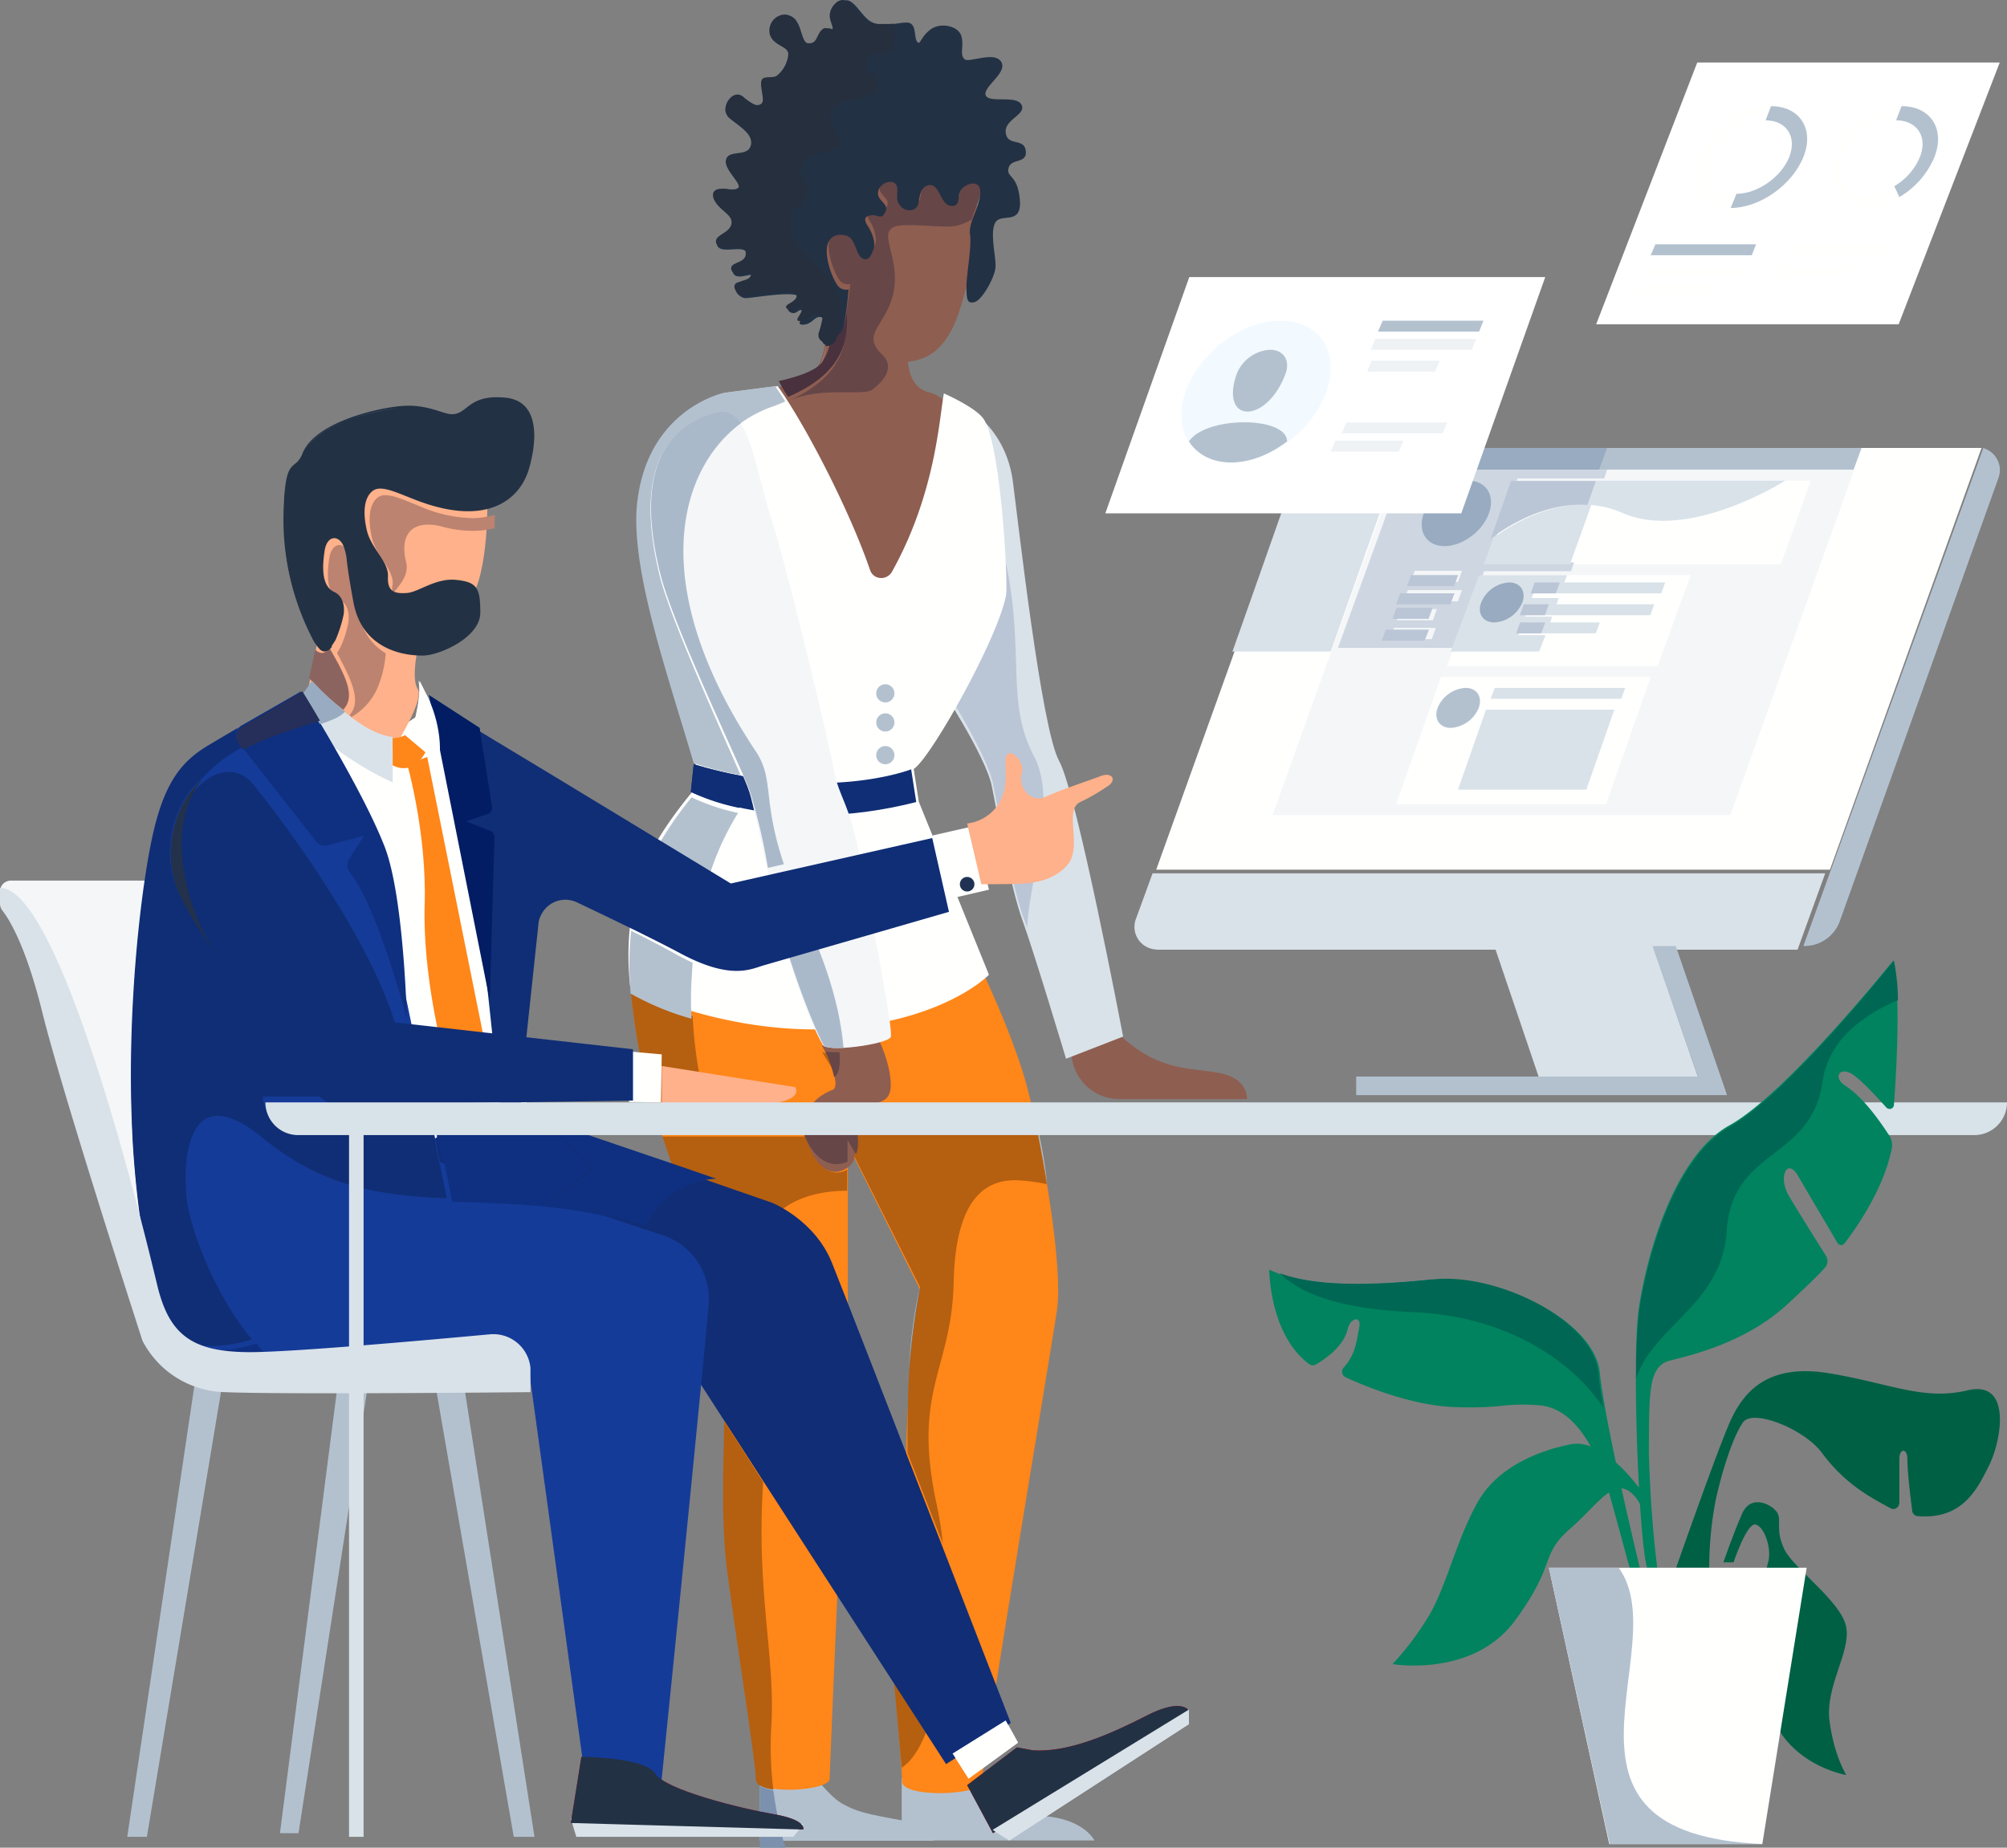 <?xml version="1.0" encoding="UTF-8"?>
<svg xmlns="http://www.w3.org/2000/svg" viewBox="0 0 552 508.2">
  <rect x="0" y="0" width="552" height="508.2" fill="#808080" stroke="none"/>
  <g id="Layer_2" data-name="Layer 2">
    <g id="Layer_1-2" data-name="Layer 1">
      <path d="M35,505.2h5.4L61,381.5l-7.4-1.3L35,505.2m42-1h5.1l18.9-122H92.7L77,504.2m64.3,1H147l-19.2-123-7.8.2,21.3,122.8" fill="#b3c1cf"></path>
      <path d="M265.5,80c-2,7.1-4.7,18.5-15.8,19.5.3,3.2,1.6,7.3,5.5,8.3,6.6,1.7,8.2,8.5,8.2,8.5l-15.5,53.9H228.7s-25.5-61.7-23.6-62c.7-.1,15.4-1.9,19.1-6.4,2.7-3.2,3.1-9.7,3.1-13a39.65,39.65,0,0,1-5.7-8.9L219,65.7l18.8-20.5h27.9L269,53s-1.4,19.7-3.5,27" fill="#8e5e51"></path>
      <path d="M222.4,103h0m.1-.1h0m0-.1h0m.1,0h0m0-.1h0m.1,0h0m.5-.5.4-.4-.4.4m.3-.4h0m.1,0,.1-.1-.1.1m.2-.2h0m0-.1h0m.1-.2h0m.1,0h0" fill="#b3c1cf"></path>
      <path d="M217,110.2c4.8-2.1,10-2.3,14.2-2.3h3.5c2.5,0,4.4-.1,5.3-.8,2.8-2.1,6.3-6,2.7-9.5-6.6-6.2,2.1-8.3,3.3-18.8,1.2-10.3-6.6-16.9,3.6-16.9h.6c4.5.1,7.6.4,10,.4a12,12,0,0,0,7.1-2c.6-2.6,2.4-5.5,2.6-8.6.2-2.1-.8-2.8-1.9-2.8a4.59,4.59,0,0,0-3.1,1.5c-1.2,1.6-.3,4.3-2.2,4.6-.2,0-.3.1-.5.1-1.5,0-2.4-1.4-3-2.6s-1.3-3.1-2.9-3.1a1.27,1.27,0,0,0-.6.1c-2,.5-2.2,2.6-2.6,4.9a2.31,2.31,0,0,1-2.5,1.9,3.49,3.49,0,0,1-2.4-1c-1.4-1.6-1-2.4-1-4.7a1.81,1.81,0,0,0-1.5-2.1h-.4c-1.6,0-3.6,1.4-3.4,3.4s3.1,2.8,2,4.9c-.5,1-.9,1.3-1.3,1.3a1.88,1.88,0,0,1-.8-.2,4.25,4.25,0,0,0-1.1-.2h-.3c-1.9.2-2.5.9-1.2,3s2,4.8,1.6,6.2c-.4,1.2-.9,2.9-2.2,2.9a1.69,1.69,0,0,1-1-.3c-1.9-1.2-1.7-5.7-4.7-6.3a4.87,4.87,0,0,0-1.2-.1c-2.4,0-3.9,1.7-3.8,5,.2,3.8,2.3,8.4,3.4,9.4a3.12,3.12,0,0,0,1.8.7,2.2,2.2,0,0,0,.8-.1s-.6,4.8-1.3,8.8c.6,7.7-1,16.7-15.6,23.3m8.7-9.3h0" fill="#664647"></path>
      <path d="M233.4,79.6a3,3,0,0,1-2.6-.6c-1.1-1-3.2-5.5-3.4-9.4s1.9-5.5,5-4.9,2.8,5.2,4.7,6.3,2.7-1.2,3.2-2.6-.2-4.1-1.6-6.2-.7-2.9,1.2-3a3.18,3.18,0,0,1,1.4.2c.9.2,1.4.5,2.2-1.1,1.1-2.1-1.9-3-2-4.9-.3-3.3,5.3-5,5.3-1.3,0,2.4-.4,3.1,1,4.7s4.4,1.4,4.8-.9.6-4.3,2.6-4.9,2.9,1.7,3.6,3,1.6,2.9,3.5,2.6.9-3,2.2-4.6,5.4-2.9,5.1,1.3-3.3,7.8-2.8,11.2-1.1,11.7-1,14.7.1,4.4,2.2,3.9,5.6-6.8,5.8-9.6-1.6-9.3-.1-12.2,7.4.9,6.8-6.3-3.8-6-3.1-8.8,5.3-1,4.7-4.9c-.5-3.1-4.4-1.4-5.3-4-1.5-4.3,5.5-5.5,4.2-8.4s-9-.4-9.9-2.7,6.3-6.3,4.2-9.3c-1.2-1.7-4-1.2-6.3-.8-1.8.3-3.3.7-3.8.1-1.3-1.3,0-3.5-.8-6.3s-5.8-3.9-8.6-1.7-2.7,4.5-3.6,3.2,0-5.2-2.8-5.2S242,7.9,239,5.6s-5-7.8-8.2-4.5,0,6.2-.8,7.1c-.3.4-.7.1-1.1-.1a1.56,1.56,0,0,0-2.1.2c0,.1-.1.1-.1.2-1.7,1.9-1.2,3.8-3.8,3.7s-2.1-4.6-4.3-7-7,0-6.5,3.9,5.5,3.6,5.3,6.3a8.45,8.45,0,0,1-3,5.7c-1.2,1-3.7,0-4.4,1.3s.9,5.4,0,6.3-1.8,1-5.1-1.6-6.7,3.3-4.4,5.3,7.3,4.8,6.5,8.1-6.2,1.1-6.9,3.8,4.6,6.7,3.5,7.9c-.5.5-1.7.4-2.9.3-1.9-.1-4-.3-4.2,1.6-.3,3.1,5.7,5,5.1,7.9s-5.4,3-4.3,5.6c.6,1.2,2.3,1.1,4.1,1,2-.1,3.9-.3,4.2,1.5.5,3.3-4.9,2.4-4,4.9.5,1.4,2.2,1.1,3.6.8,1.1-.2,2.1-.4,1.9.2-.3,1.5-1.4,1.4-3.8,2.3s0,3.7,1.8,3.7,14.4-2.3,14.6-.2-4.3,2.5-2.6,3.9a1.67,1.67,0,0,0,2.2,0c.6-.4,1.1-.7,1.6-.1,1.2,1.2-2.7,3.8,0,3.7s3.2-2.7,5.1-2,.8,2.1.1,5.2,3.3,3.3,4.8,1.1,2.5-14,2.5-14" fill="#233144"></path>
      <path d="M294,285.5l10.8-6.2s-1.9,2,7.2,8.7,16.9,5.7,24.1,7.3,6.9,7,6.9,7H307.8a13.21,13.21,0,0,1-13-11.3l-.8-5.5" fill="#8e5e51"></path>
      <path d="M293.2,291.2s-8.8-29.3-12-38.1-6.7-28.3-8.4-36.8S258,188,258,188l7-75.7c2.2-.1,11.9,6.7,13.6,20.3,1.4,10.6,7.8,67.9,12.7,76.7s17.6,75.8,17.6,75.8l-15.7,6.1" fill="#d9e2e9"></path>
      <path d="M209,491.3v-4.6l12.5-1.4s6,8.4,10,10.7,6.7,2.9,17.2,4.8,8.1,5.5,8.1,5.5H209v-15" fill="#b3c1cf"></path>
      <path d="M248,493.1v-4l18-.9v3.5s9.8,7,21,7.8,14,6.7,14,6.7H248V493.1" fill="#b3c1cf"></path>
      <path d="M173,264.1l95.3-.9s10.5,21.2,14.4,36.6,9.8,48.5,8,60.6S269.8,486.1,270.1,490s-22,4.6-22,0-2.7-34.5-2.7-34.5,5.5-5.5,4.1-39.5a279.54,279.54,0,0,1,3.9-60.6l-20.2-40.5v57.8s-5,113-5,116.5-20.2,4.6-20.2,0-5.6-39.5-7.9-57.5,0-43.9-.9-59.5-11.8-43.4-18.9-65.6A164.6,164.6,0,0,1,173,264.1Z" fill="#ff8618"></path>
      <path d="M282.5,255.2c.7-14.1,8.5-34.7,1.8-47.4-7.9-15-2.2-28.9-8-54.6a69.46,69.46,0,0,1,.1,10.2c-1.2,6.6-7.4,20-13.5,30.9,3.9,6.5,9.1,16,10.2,21.2,1.7,8.5,5.2,27.8,8.3,36.6.4.9.7,2,1.1,3.1" fill="#bac5d6"></path>
      <path d="M213.9,106.2l-14,1.8s-20.6,4.1-24.1,29.2c-2.5,18,7.8,46.8,15.5,73l-.8,7.5s-9,10.5-12.5,19c-3.8,9.2-6.2,19.8-4.7,34.5,7.1,4.6,34.5,14.5,61.3,11.3S272,268.1,272,268.1l-19.3-47.6-1.4-9c4.6-2.8,23.3-36.1,25.4-47.8.6-3.5-1.4-41.6-6.2-48.5-2.2-3.2-10.9-7-10.9-7-1.3,7.1-2.3,27.6-14.3,49.1a3.39,3.39,0,0,1-4.5,1.3,3.35,3.35,0,0,1-1.5-1.8c-5-14.8-16.9-38.6-25.4-50.6" fill="#fffffe"></path>
      <path d="M226.1,287.6s5.9,11.1,2.8,12.2-10.5,5.7-7,14.7,8.7,9,11.9,6.1,0-11.5,1.8-15,9.4,0,9.4-7.2-5.1-16.1-5.1-16.1l-13.8,5.3" fill="#8e5e51"></path>
      <path d="M190.8,210.2c36,10.8,59.8,1.4,59.8,1.4l1.4,9c-37.7,9.6-62-2.8-62-2.8l.8-7.6" fill="#102e75"></path>
      <path d="M226.2,287.2s-3.7-6.1-8.4-21.1-9.8-42.3-11.7-48.3-20.9-45.5-24.5-60-6.7-38.5,15.3-44.3c9.2-2.4,10.7,15.1,15.1,28.7s15.7,60.6,17.3,69.3,4.1,8,7.5,25.9,8.9,45.8,8.2,47.8-18.3,4.5-18.8,2" fill="#f4f6f8"></path>
      <path d="M208,489.2c0-4.6-5.6-39.5-8-57.4-1.6-11.9-1.1-27.4-.8-41-.3,13.6-.8,29.1.8,41,2.4,17.9,8,52.8,8,57.4M173.1,272.5v-.1c-.1,0-.1.1,0,.1m-.1-.1h0m0-.1v0m8.3-40.6a101.3,101.3,0,0,1,9.1-12.4,91.84,91.84,0,0,0-9.1,12.4" fill="#b3c1cf"></path>
      <path d="M216,508.2a105.55,105.55,0,0,1-3.3-15.8,12.34,12.34,0,0,1-3.7-1.2v17h7" fill="#7b91ad"></path>
      <path d="M212.7,492.2a94.45,94.45,0,0,1-.6-16.8c1.3-19.7-4.2-36.9-2.2-67.8l-10.7-16.7c-.3,13.6-.8,29.2.8,41.1,2.3,17.9,7.9,52.9,7.9,57.5a2.09,2.09,0,0,0,1.1,1.6,9.88,9.88,0,0,0,3.7,1.1m2.5-159.6c4.1-3.2,10.4-5.1,17.8-5.1v-5.8a5.66,5.66,0,0,1-2.8.8c-2.7,0-5.7-2-7.9-7.7a18.66,18.66,0,0,1-.7-2.2H182.2c1,3,2,6,3.1,9.1l11.5,4,15.7,5.5c.9.5,1.8.9,2.7,1.4m-21.1-29a123.08,123.08,0,0,1-3.6-24.1c-8-2.4-14.1-5.1-17-6.9a173.87,173.87,0,0,0,5.8,31.1l14.8-.1" fill="#b55f10"></path>
      <path d="M190.2,280.2a93.69,93.69,0,0,1,0-10.6l.3-4.8c-1.3-.6-2.6-1.3-4-2-3.5-2-8.1-4.4-12.9-6.8a88.48,88.48,0,0,0-.5,8.9v.2c0,2.3.1,4.8.3,7.3v.8l.1.1a74.56,74.56,0,0,0,16.7,6.9m5-39.7a76.13,76.13,0,0,1,7.8-16.9,58.44,58.44,0,0,1-12.8-4.3,109.34,109.34,0,0,0-8.8,12.6l13.8,8.6M250,376.2a216.73,216.73,0,0,1,3-22.5,144.61,144.61,0,0,0-3,22.5m38-50.6a120.14,120.14,0,0,0-2.4-14.4h-.3c1,4.5,1.9,9.5,2.7,14.4" fill="#b3c1cf"></path>
      <path d="M248,486.2c2.8-1.8,5.2-5.6,7-10.6l-9.2-14.1,2.2,24.7m11.3-61.7a100.91,100.91,0,0,0-1.7-10.8c-6.8-31.5,4.2-36.9,4.7-61.1.5-23.8,9.4-28,17-28a49.36,49.36,0,0,1,8.6,1.1c-.8-5-1.7-9.9-2.6-14.5H235.4c.2,2.5.3,5.1-.4,6.9l18.1,36a214.14,214.14,0,0,0-3,22.6c-.5,7.6-.5,15.4-.5,22.9l9.7,24.9" fill="#b55f10"></path>
      <path d="M213.2,107.2a34.82,34.82,0,0,0,8.9-3.1,34.82,34.82,0,0,1-8.9,3.1m8.9-3.1h0m.1,0c.1-.1,0-.1,0,0m.5-.4h0m.5-.3h0m1.6-1.5a15.93,15.93,0,0,0,2.5-7.3,18.65,18.65,0,0,1-2.5,7.3m.3-9.1a1.7,1.7,0,0,1,.1-.7c0,.2-.1.4-.1.7m-5.2-4h0m2.5-.9c.8-.6,1.3-1.2,2.1-1.2-.8,0-1.4.7-2.1,1.2m-2.8-3h0M202.7,78c2.3-.9,3.3-.8,3.7-2.2-.3,1.4-1.4,1.3-3.7,2.2M201,68.3c.5,0,1-.1,1.5-.1-.5,0-1,.1-1.5.1m-5-14.5c.2-1.3,1.3-1.5,2.6-1.5a7.57,7.57,0,0,1,1.5.1c-.5,0-1-.1-1.5-.1-1.3-.1-2.4.2-2.6,1.5m5.6-1.4A1.79,1.79,0,0,0,203,52a2.3,2.3,0,0,1-1.4.4m-2.1-7.8a.75.75,0,0,1,.1-.5c.6-2.4,4.7-1,6.3-2.8-1.6,1.8-5.7.4-6.3,2.8a1.09,1.09,0,0,0-.1.5m.5-12.4c-1.8-1.6.1-5.8,2.7-5.8a2.92,2.92,0,0,1,.9.2,2.92,2.92,0,0,0-.9-.2c-2.6-.1-4.5,4.1-2.7,5.8m8.3-3h0m0,0a1.61,1.61,0,0,0,1.1-.5,3.7,3.7,0,0,1-1.1.5m1.1-.6a2,2,0,0,0,.3-1.1,1.13,1.13,0,0,1-.3,1.1m-4.9-1.5h0m-.1-.1c-.1-.1-.3-.2-.4-.3a1.38,1.38,0,0,0,.4.3m4.9-3.7a1.49,1.49,0,0,1,.2-.9,1,1,0,0,0-.2.9m4.5-2.3a8.45,8.45,0,0,0,3-5.7,8.25,8.25,0,0,1-3,5.7m8.7-8.8c2.3,0,1.9-1.8,3.4-3.6-1.5,1.8-1.2,3.6-3.4,3.6m-11-3.1a4.28,4.28,0,0,1,3.8-4.7h.4a4.27,4.27,0,0,0-4.2,4.4v.3m17.4-.6c.1,0,.2-.1.3-.2-.1.2-.2.2-.3.2m.4-.2c.1-.1.1-.2.1-.4,0,.2-.1.3-.1.4m12.9-1.4a4.87,4.87,0,0,1-1.2-.1,4.87,4.87,0,0,0,1.2.1m2.7-.1c0-.1.1-.1,0,0,.1-.1,0-.1,0,0m.1-.1c.3,0,.7-.1,1-.1-.3,0-.7.1-1,.1m-5.4-.1a6.38,6.38,0,0,1-1.4-.8,3.69,3.69,0,0,0,1.4.8m-1.7-1C235.7,3.7,234.1.3,232,.3a3,3,0,0,0-2,1,4.82,4.82,0,0,0-1.5,3.2A4.41,4.41,0,0,1,230,1.3a2.61,2.61,0,0,1,2-1c2.1,0,3.7,3.4,5.9,5.3" fill="#b3c1cf"></path>
      <path d="M217,111.3h0" fill="#664647"></path>
      <path d="M214,106.2c4.6-1,9.9-2.6,12-5l-.1.1-.1.1-.1.1-.1.1-.1.1c-.1.1-.3.2-.4.4H225a36,36,0,0,1-11,4.1" fill="#7b91ad"></path>
      <path d="M216.8,109.2l.1-.1c14.9-6.5,16.4-15.1,16-22.9-.5,2.3-1,4.4-1.6,5.2a3.5,3.5,0,0,1-2.8,1.4,13.94,13.94,0,0,1-2.6,7.1c-2,2.3-7.2,3.9-11.7,4.9a39.07,39.07,0,0,0,2.6,4.4" fill="#49313e"></path>
      <path d="M227.1,95.2a3.28,3.28,0,0,0,2.7-1.5,20.22,20.22,0,0,0,1.6-5.3c-.1-1.6-.3-3.2-.4-4.7-1-9.8-13.6-14.2-13.7-21.4s2.7-3,4.4-8.5-2.4-3.8-1.2-8.1,5.9-2.7,9.7-5.2-2.9-4.8-1.7-9.6,13.4-2.5,12.8-7.7-3.3-1.4-3.1-5.5,3.7-2.5,6.7-3.3c1.3-.4,1.3-4,.9-7.9l-1,.1h-2.9a4.87,4.87,0,0,1-1.2-.1c-.5-.1-1-.2-1.4-.3a6.38,6.38,0,0,1-1.4-.8h-.1l-.1-.1h-.1c-2.2-1.9-3.8-5.3-5.9-5.3a3,3,0,0,0-2,1,4.82,4.82,0,0,0-1.5,3.2c0,1.5.8,2.8.8,3.5a.6.6,0,0,1-.1.4c-.1.1-.2.2-.3.2a4.88,4.88,0,0,1-.7-.3c-.2-.2-.5-.2-.8-.3a1.38,1.38,0,0,0-1.1.6h-.1c-1.5,1.8-1.2,3.6-3.4,3.6h-.2c-2.6-.1-2.1-4.6-4.3-7a3.1,3.1,0,0,0-2.2-.9,4.4,4.4,0,0,0-4.2,4.4v.4c.5,3.9,5.2,3.6,5.2,6.1V15a8.45,8.45,0,0,1-3,5.7c-1.1,1-3.7,0-4.3,1.3a3,3,0,0,0-.2,1c0,1.2.5,3.1.5,4.3a2,2,0,0,1-.3,1.1,1.61,1.61,0,0,1-1.1.5h-.1c-.7,0-1.6-.5-3.1-1.6-.1,0-.1-.1-.2-.1l-.1-.1-.1-.1a1105738137583.5,1105738137583.5,0,0,1-.2-.2c0-.1-.1,0-.1-.1s-.3-.2-.4-.3-.2-.1-.3-.2a2.92,2.92,0,0,0-.9-.2c-2.6,0-4.5,4.2-2.7,5.9,2.1,1.8,6.4,4.4,6.4,7.3a2.2,2.2,0,0,1-.1.8,3.13,3.13,0,0,1-.5,1c-1.6,1.8-5.7.4-6.3,2.9a4.33,4.33,0,0,1-.1.5c0,2.4,3.6,5.5,3.6,6.9a.52.52,0,0,1-.2.4,2.3,2.3,0,0,1-1.4.4,7.08,7.08,0,0,1-1.4-.1,7.57,7.57,0,0,0-1.5-.1c-1.3,0-2.4.3-2.6,1.5v.3c0,2.9,5.1,4.7,5.1,7.4v.4c-.5,2.6-4.3,3-4.3,4.9a1.45,1.45,0,0,0,.2.7c.4.8,1.3,1,2.4,1a9.15,9.15,0,0,0,1.6-.1h.1c.5,0,1-.1,1.4-.1,1.3,0,2.3.3,2.5,1.4v.5c0,2.6-4,2.2-4,4a.75.75,0,0,0,.1.5,1.75,1.75,0,0,0,1.8,1.1,9.85,9.85,0,0,0,1.7-.2,6.75,6.75,0,0,1,1.4-.2c.3,0,.5.1.5.4v.1c-.4,1.4-1.4,1.3-3.7,2.2h-.1c-2,.9.1,3.5,1.7,3.6h.6c3.5-.5,7.1-.9,10.7-1.1,1.8,0,3.2.2,3.3.9v.2c0,1.7-2.9,2.2-2.9,3.1a.68.68,0,0,0,.4.6,1.78,1.78,0,0,0,1,.4,1.61,1.61,0,0,0,1.1-.5,3.13,3.13,0,0,1,1-.5h.1a.85.85,0,0,1,.5.3c1,1.2-2.4,3.6-.3,3.6h.2a4.31,4.31,0,0,0,2.2-.9c.8-.6,1.3-1.2,2.1-1.2a1.27,1.27,0,0,1,.6.1,1.38,1.38,0,0,1,1.1,1.3,27.92,27.92,0,0,1-1,3.9,1.7,1.7,0,0,0-.1.7,1.86,1.86,0,0,0,1.7,1.9h.3v1.1" fill="#252f3e"></path>
      <path d="M203.7,213.2c-5.5-12.7-19.3-42.8-22.3-55-3.5-14.5-6.6-38.6,15.3-44.4a8.75,8.75,0,0,1,1.6-.2c2.1,0,3.7,1.2,5,3.1a34.37,34.37,0,0,1,8.4-4.6,42.8,42.8,0,0,0,4.3-1.7c-1-1.5-1.9-2.9-2.8-4.2L199.3,108s-20.5,4.1-23.9,29.1a39,39,0,0,0-.4,5.9c0,18,8.9,43.5,15.8,66.9a93.8,93.8,0,0,0,12.9,3.3" fill="#b3c1cf"></path>
      <path d="M230.1,320.2a7.75,7.75,0,0,0,3-.7v-6l2.3,4c.8-1.6.6-4,.4-6.2H221a11.76,11.76,0,0,0,.7,2c2.4,5.1,5.6,6.9,8.4,6.9" fill="#664647"></path>
      <path d="M203.3,222.2a24.16,24.16,0,0,1,2.7-3.6c-.3-1-1.1-2.8-2.1-5.2a119.08,119.08,0,0,1-13.1-3.2l-.8,7.6a57.67,57.67,0,0,0,13.3,4.4" fill="#102e75"></path>
      <path d="M230,296.2a25.32,25.32,0,0,0-2.9-6.5,2.22,2.22,0,0,1-1.1-.5c3.9,6.2,4,7,4,7" fill="#b55f10"></path>
      <path d="M229.4,296.2c.1,0,2-.7,1.5-6.6v-.2h-1.3a21.12,21.12,0,0,1-2.6-.2,30.53,30.53,0,0,1,2.4,7" fill="#664647"></path>
      <path d="M230.6,288.2H232c-.5-5.4-1.8-14.9-7.6-29-2.9.8-5.6,1.6-7.9,2.2,3.4,11,7.6,21.5,9.9,25.8.1.1.1.2.2.3a2.22,2.22,0,0,0,1.1.5,9.25,9.25,0,0,0,2.9.2m-19.4-49.5,4.4-1c-6-17.9-2.6-23.3-7.7-31-30.1-45.2-21.6-77.4-4.1-90.3-1.4-1.9-3-3.1-5.1-3.1a9.85,9.85,0,0,0-1.7.2c-22.1,5.8-19,29.9-15.4,44.3,3,12.2,17,42.2,22.6,54.9,1,2.4,1.8,4.2,2.1,5.1a163.38,163.38,0,0,1,4.9,20.9" fill="#aab9ca"></path>
      <path d="M243.5,193.2a2.5,2.5,0,1,0-2.5-2.5,2.48,2.48,0,0,0,2.5,2.5m0,8a2.5,2.5,0,1,0-2.5-2.5,2.48,2.48,0,0,0,2.5,2.5m0,9a2.5,2.5,0,1,0-2.5-2.5,2.48,2.48,0,0,0,2.5,2.5" fill="#b3c1cf"></path>
      <path d="M3,242.2a3,3,0,0,0-3,3,3.1,3.1,0,0,0,.9,2.2c5.4,5,12.9,13.3,16.5,22.6,6,15.5,29.3,95.2,29.3,95.2l3.3-123H3" fill="#f4f6f8"></path>
      <path d="M81.6,194.2l29.7,5.1,3.3-2.2,11.1,12.3L146,308.8l-40.6,14.4L74,198.8l7.6-4.6" fill="#fffffe"></path>
      <path d="M266,491l13.7-10.4,4.3.8c10.1.7,21.9-4.7,31.5-9.6s11.5-1.3,11.5-1.3l-53.9,33.7L266,491" fill="#ec0020"></path>
      <path d="M277.6,506.2l49.4-32v-4l-54,33.1,4.6,2.9m2.4-26.9-3.4-6.1L262,482.3l4.4,6.9,13.6-9.9" fill="#d9e2e9"></path>
      <path d="M159.9,483.2s17.6.1,20.3,4.6,23.5,9.6,32.7,11.2,8,4.2,8,4.2L157,501.4l2.9-18.2" fill="#ec0020"></path>
      <path d="M256,229.9l11.9-2.7,4.1,17.5-15.1,3.5-.9-18.3" fill="#fffffe"></path>
      <path d="M158.5,505.2h59.7l2.8-3.5-64-1.5,1.5,5" fill="#d9e2e9"></path>
      <path d="M266,226.5l3.9,16.7s7.4,0,9.9-.1,9.3-.2,13.6-5c4.6-5-1-15.3,3.7-17.5a53,53,0,0,0,7.3-4.2c2.9-1.6,1.7-4.3-1.8-2.9-2.2.9-10.3,3.5-14.9,5.6s-7.7-3.1-6.7-6.2c1.1-3.4-3.3-7.4-4.2-5-.9,2.2,1.2,8.3-2.4,13.6a12,12,0,0,1-8.4,5" fill="#feb18a"></path>
      <path d="M118,191.2l16.7,84,1.3-44.9a1.83,1.83,0,0,0-1.2-1.8l-6.6-2.6,5.9-2a1.79,1.79,0,0,0,1.2-2.1l-3.4-21.6-13.9-9" fill="#21406d"></path>
      <path d="M86.2,187.2l-5.2,8c10.4,12.9,27,20,27,20V202.7c-10.1-1.1-21.8-15.5-21.8-15.5" fill="#d9e2e9"></path>
      <path d="M87,231.5a3,3,0,0,0,3.1,1l10-2.6L96,236.3a3.16,3.16,0,0,0,.2,3.6c7.6,9.5,15.7,40.3,15.7,40.3s-.8-33.6-6.1-47.3c-6.2-16-23-42.7-23-42.7l-16.4,9.4a3.16,3.16,0,0,0-1.1,4.2c.1.1.1.2.2.3L87,231.5" fill="#21406d"></path>
      <path d="M112,210.2l9.7,79,12.3-4.6-16.6-76.4-5.4,2" fill="#233144"></path>
      <path d="M182,293.2v10.7s18.8.9,29.1-.2,7.6-4.7,7.6-4.7L182,293.2" fill="#feb18a"></path>
      <path d="M108,203.4v7c6,3.1,9-3.6,9-3.6l-5.2-4.3a3.24,3.24,0,0,0-3.8.9" fill="#233144"></path>
      <path d="M115.1,187.2c1.1,5.9-2.1,14.9-2.1,14.9l7.8,7.1c1.2-8.9-3.2-17.4-3.2-17.4l-2.5-4.6" fill="#fffffe"></path>
      <path d="M268,243.2a2,2,0,1,0-2,2,2,2,0,0,0,2-2" fill="#203253"></path>
      <path d="M81.6,194.2l29.7,5.1,3.3-2.2,11.1,12.3L146,308.8l-40.6,14.4L74,198.8l7.6-4.6" fill="#fffffe"></path>
      <path d="M132.8,303.2,115,316.7l67.5,48.2,77.7,120.3L278,473.9s-44.4-114.7-49.2-126.6-16.5-16.5-16.5-16.5Z" fill="#102d76"></path>
      <path d="M134,135.7s.8,22.1-5,29.6c-2.3,3-6.9,3.4-11.5,2.8-2.2,7.3-4.8,18-2.6,21.4s-8.7,19.7-8.7,19.7L84,193.4l4.6-23.5L85,147.1l14.8-2.3-2.7-14.6,36.9,5.5" fill="#feb18a"></path>
      <path d="M256.4,230.5l4.6,20.3s-47.4,13.7-50.9,14.7-9,4.2-23-3.3c-7.3-3.9-18.9-9.5-28.4-14a7.41,7.41,0,0,0-9.9,3.5,6.11,6.11,0,0,0-.7,2.4l-5.2,48.7s15.8,15.7,20.7,19.6c0,0-8.7,8.1-12.8,8.8S138,308.6,138,308.6l-8.2-76.3-4.8-9.7,3.7-23.4,23.7,14.3L201,243l55.4-12.5" fill="#102e75"></path>
      <path d="M96.7,197.2a17.27,17.27,0,0,0,7.7-9.5,30.84,30.84,0,0,0,1.7-8c-3.5-2.1-6.6-5.8-7.7-12-2.4-13.8-1.4-11.2-2.4-15-.5-1.9-1.6-2.8-2.7-2.8s-2.3,1.1-2.7,3.4c-.7,4.5-.9,9.9,2.6,11.5s2.6,6.4,2.6,6.4a27.76,27.76,0,0,1-2.2,6.9l-.9,1.5c4.2,7.8,6.7,13.3,3.5,17a1,1,0,0,0,.5.6m11.4-34c2.2-2.7,4.4-5.2,3.6-8.6-1.4-5.5,0-10.3,6-10.3a14,14,0,0,1,4.1.6,32.24,32.24,0,0,0,8.1,1.1,25.39,25.39,0,0,0,6.1-.7c.1-1.4.1-2.6.1-3.7a21.46,21.46,0,0,1-6.1.9,37.31,37.31,0,0,1-14.4-3.2c-4.2-1.7-7.3-3.1-9.6-3.1a3.41,3.41,0,0,0-2.2.7c-2.2,1.8-2.7,5.8-1.5,11s6,8.6,5.7,12.9a3.94,3.94,0,0,0,.1,2.4" fill="#bc8370"></path>
      <path d="M94.5,169.1s.9-4.7-2.6-6.3-3.3-6.9-2.6-11.4,4.3-4.3,5.4-.6,0,1.2,2.5,14.8,14.8,14.8,19.3,14.7,15.6-5,15.6-11.8-.9-8.4-6.6-9-10.4,3.4-13.6,3.6-5.4-.2-5.2-4.5-4.6-7.6-5.8-12.7-.7-9,1.5-10.8,6,.1,11.9,2.4c19.9,7.7,28.8-.3,31.2-8.6s2.7-18.5-6.3-19.5c-5.7-.6-8.3.8-10.2,2.2s-3.2,2.9-6.2,2.1c-2.4-.6-6.6-2.6-12.7-2-7.6.7-23.8,4.9-26.9,13-2.1,5.4-4.8,0-5.2,16.1a68.65,68.65,0,0,0,7.8,34.1c3.4,6.5,5,3.5,6.5,1.1a36.78,36.78,0,0,0,2.2-6.9M266,491l13.7-10.4,4.3.8c10.1.7,21.9-4.7,31.5-9.6s11.5-1.3,11.5-1.3l-53.9,33.7L266,491" fill="#233144"></path>
      <path d="M277.6,506.2l49.4-32v-4l-54,33.1,4.6,2.9" fill="#d9e2e9"></path>
      <path d="M280,479.3l-3.4-6.1L262,482.3l4.4,6.9,13.6-9.9" fill="#fffffe"></path>
      <path d="M194.9,359a18.55,18.55,0,0,0-12.7-19.3l-68.5-22.5L47,366.5l14.9,11.1,83.5-1.4,15.7,114h20.8S191.4,397.2,194.9,359Z" fill="#153b99"></path>
      <path d="M74.2,195.2l27.3,33,3.9,16,18.7,90.2s-29,21.4-42.4,28.6-29.4,11-35.2,1.2-8.9-32.9-9.9-50c-1.9-34.4,2.2-70.1,5.8-85.2s8.9-20.1,15.6-24.1c7.8-4.7,16.2-9.7,16.2-9.7Z" fill="#153b99"></path>
      <path d="M159.9,483.2s17.6.1,20.3,4.6,23.5,9.6,32.7,11.2,8,4.2,8,4.2L157,501.4l2.9-18.2" fill="#233144"></path>
      <path d="M118,191.2l16.7,84,1.3-44.9a1.83,1.83,0,0,0-1.2-1.8l-6.6-2.6,5.9-2a1.79,1.79,0,0,0,1.2-2.1l-3.4-21.6-13.9-9" fill="#021d63"></path>
      <path d="M86.2,187.2l-5.2,8c10.4,12.9,27,20,27,20V202.7c-10.1-1.1-21.8-15.5-21.8-15.5" fill="#d9e2e9"></path>
      <path d="M87,231.5a3,3,0,0,0,3.1,1l10-2.6L96,236.3a3.16,3.16,0,0,0,.2,3.6c7.6,9.5,15.7,40.3,15.7,40.3s-.8-33.6-6.1-47.3c-6.2-16-23-42.7-23-42.7l-16.4,9.4a3.16,3.16,0,0,0-1.1,4.2c.1.1.1.2.2.3L87,231.5" fill="#0f3080"></path>
      <path d="M182,290l-9-.8v13.9l8.8.1L182,290" fill="#fffffe"></path>
      <path d="M112,210.2l5.5-2L133,285.1l-11.2,4.1s-5.6-20.9-5-40.5-4.8-38.5-4.8-38.5" fill="#ff8618"></path>
      <path d="M108.6,281.2c-8.1-25.9-33.1-58.3-38.9-65.4C59.4,203.3,40.1,226.7,49.6,247c5.6,12,27.1,39.2,34,49.4s10.9,7.5,10.9,7.5l79.6-1.2V288.6l-65.5-7.4" fill="#102e75"></path>
      <path d="M108,203v7.5c6,3,9-3.6,9-3.6l-5.6-4.7a6.81,6.81,0,0,1-3.4.8" fill="#ff8618"></path>
      <path d="M115.4,187.2c.4,5.8-2.4,14.8-2.4,14.8l7.8,7.2c1.2-9.1-3.2-17.6-3.2-17.6l-2.2-4.4" fill="#fffffe"></path>
      <path d="M62,378.2l-10.6-8.1L62,378.2m-12.4-9.5-2.6-2,2.6,2m-2.6-2,.6-.5-.6.5m138-46.5-6-2,6,2" fill="#b3c1cf"></path>
      <path d="M196,324.2l-12-4,12,4" fill="#8b1034"></path>
      <path d="M120.1,312l-.1-.8h1l-.9.8" fill="#b3c1cf"></path>
      <path d="M177.7,337.2a22.36,22.36,0,0,1,19.3-13l-11.6-4-6.8-2.3-19.4-6.6h-6.3c4.1,3.9,8.4,8,10.6,9.7,0,0-6.7,6.2-11.1,8.2l25.3,8m-30-9.6c-2.9-3.7-6.4-11.6-8.3-16.3H121.3l-1.2.9,1.5,7,26.1,8.4" fill="#0f3080"></path>
      <path d="M151.9,329.2c4.4-2,11.1-8.2,11.1-8.2-2.1-1.7-6.4-5.8-10.6-9.8H139c2,4.8,5.4,12.8,8.3,16.5l4.6,1.5" fill="#0f3080"></path>
      <path d="M83,190.2l2.6-4.1,1.4-7.9-1.4,7.9L83,190.2" fill="#b3c1cf"></path>
      <path d="M94.4,195.2c3.5-3.7.7-9.2-3.8-17a2.63,2.63,0,0,1-2.1,1.4,3.1,3.1,0,0,1-1.8-.9L85,186.6v-.1a64.24,64.24,0,0,0,9.4,8.7" fill="#8c645f"></path>
      <path d="M83,125.2c3.1-8.1,19.3-12.3,27-13-7.7.6-23.9,5-27,13" fill="#b3c1cf"></path>
      <path d="M89.4,179.2a2.71,2.71,0,0,0,1.9-1.4c-1.2-2.3-2.6-4.7-4-7.3-6.1-11.6-3.3-29.7,1.8-39.3,7-13.2,27.1-3.1,29.9-17.8a34.92,34.92,0,0,0-7.8-1.1h-1.3c-7.6.7-23.7,4.9-26.7,13-2,5.4-4.8,0-5.1,16.1v1.7c0,1.2,0,2.3.1,3.4a69.37,69.37,0,0,0,7.6,28.9,12.09,12.09,0,0,0,2,3,2.08,2.08,0,0,0,1.6.8" fill="#233144"></path>
      <path d="M61.9,377.2l16.1-.3a47.75,47.75,0,0,1-7.5-7.4,36.06,36.06,0,0,1-10.8,1.9,16,16,0,0,1-8.3-2l10.5,7.8M49.6,368a11.6,11.6,0,0,1-2-2.4l-.6.5,2.6,1.9M178,337.7l-25.2-8.3-4.6-1.5-26.1-8.6,2.3,11.2c16,.7,33.3.5,53.6,7.2" fill="#0f3080"></path>
      <path d="M58.6,370.2a38.69,38.69,0,0,0,10.7-1.8C58.6,355.6,52,337,51.3,329.2c-.8-8.4,0-22.3,8.6-22.3,3.1,0,7.1,1.8,12.4,6.1,16.9,13.9,32.9,15.8,50.6,16.6l-3.8-18.2-.2-.9H81.3a9.07,9.07,0,0,1-9-8.9H88.7l-.1-.1a14.15,14.15,0,0,1-4.4-4.7,14.31,14.31,0,0,0-1.1-1.5c-.1-.2-.3-.4-.4-.6-1.7-2.4-4.4-6.2-7.5-10.4C70.5,278,65,270.4,60.1,263.4a8.65,8.65,0,0,1-.7-1C55,256,51.2,250.1,49.3,246c-5.8-12.5-.8-26.1,6.3-31.9l.2-.2a38.79,38.79,0,0,1,10.9-8.4L65.5,204a3,3,0,0,1,.1-3.9c-2.4,1.4-5.1,3-7.8,4.6-6.8,4-12.1,9-15.6,24.1-2.9,12.5-6.2,38.9-6.2,67.1,0,6,.2,12.1.5,18.1,1,16.9,3.9,39.7,9.7,49.7l.1.2v.1l.2.3a11.6,11.6,0,0,0,2,2.4l.3.2c.3.3.7.5,1,.8l.5.4a15.12,15.12,0,0,0,8.3,2.1" fill="#102e75"></path>
      <path d="M88,199.2c3-1,5.3-1.9,6.5-3.1.2-.1.3-.3.4-.4a73.27,73.27,0,0,1-9.1-8.5v.1l-2.9,4.1c.1,0,2.2,3.1,5.1,7.8" fill="#98abc0"></path>
      <path d="M66.9,206.2c7.4-4,15.5-6,21.1-8-2.8-4.8-4.8-8-4.8-8L66.5,200a4.35,4.35,0,0,0-.7.6,3.16,3.16,0,0,0-.1,4l1.2,1.6" fill="#252f59"></path>
      <path d="M89,302.2l-.1-.1c0,.1,0,.1.1.1m-4.5-4.7c-.4-.5-.9-1.3-1.5-2.2a2.09,2.09,0,0,1,.4.6c.4.6.7,1.1,1.1,1.6m-9.1-12.7c-4.8-6.7-10.6-14.6-15.1-21,4.9,7.1,10.5,14.6,15.1,21m-15.8-22c-8.2-12.2-14.9-35.4-3.8-48.6-7.1,5.8-12.1,19.5-6.3,32.1,1.9,4.1,5.7,10.1,10.1,16.5" fill="#23314b"></path>
      <path d="M146,382.9s-67.6.7-84.2,0a26.18,26.18,0,0,1-22.6-14.1s-21.9-67.5-27.6-90.5C7.1,260.1,2.5,252.8.7,250.5a3.14,3.14,0,0,1-.7-2.1v-4.2c17,0,40.1,96.2,43.3,109.5,3.3,13.5,9.6,18.2,25.5,18.2,11.6,0,47.4-3.2,65.9-4.9a10.25,10.25,0,0,1,11.2,9.3v6.6" fill="#d9e2e9"></path>
      <path d="M73,303.2a9,9,0,0,0,9,9H543a9,9,0,0,0,9-9H73" fill="#d8e2e9"></path>
      <path d="M96,505.2h4v-194H96Z" fill="#d9e2e9"></path>
      <path d="M503.3,239.2l41.7-116H368.8a13.07,13.07,0,0,0-12.2,8.5L318,239.2H503.3" fill="#fffffe"></path>
      <path d="M494.4,261.2l7.6-21H317l-4.6,12.6a6.2,6.2,0,0,0,3.8,8,7.8,7.8,0,0,0,2.2.4h176" fill="#d9e2e9"></path>
      <path d="M496.3,260.2a10.35,10.35,0,0,0,9.7-6.8l43.7-122.1a6.26,6.26,0,0,0-3.1-7.6l-1.1-.5L496,260.2h.3" fill="#b3c1cf"></path>
      <path d="M411,260.2l12.2,36H467l-12.4-36H411" fill="#d9e2e9"></path>
      <path d="M373,296.1v5.1H475l-14.1-41h-6.4L467,296.1H373M509.8,129.2H384l2.2-6H512l-2.2,6" fill="#b3c1cf"></path>
      <path d="M475.9,224.2H350l34.1-95H510l-34.1,95" fill="#f4f6f8"></path>
      <path d="M441.7,221.2H384l12.3-35H454l-12.3,35m14.2-38H398l9.1-25H465l-9.1,25m33.9-28H408l8.2-23H498l-8.2,23" fill="#fffffe"></path>
      <path d="M410,148.2l5.7-16H491s-26.5,16.9-44.7,8.9-36.3,7.1-36.3,7.1" fill="#d9e2e9"></path>
      <path d="M409.4,141.2c1.8-5-.8-9-5.7-9s-10.4,4-12.2,9,.8,9,5.7,9,10.5-4,12.2-9m9.3,24.5c1.1-3-.5-5.5-3.6-5.5a8.84,8.84,0,0,0-7.7,5.5c-1.1,3,.5,5.5,3.6,5.5a8.84,8.84,0,0,0,7.7-5.5m-12,29c1.1-3-.5-5.5-3.6-5.5a8.84,8.84,0,0,0-7.7,5.5c-1.1,3,.5,5.5,3.6,5.5a8.84,8.84,0,0,0,7.7-5.5" fill="#b3c1cf"></path>
      <path d="M456.9,163.2H421l1.1-3H458l-1.1,3m-57-2H387l1.1-3H401l-1.1,3m-1,5H384l1.1-3H400l-1.1,3m-6,4H383l1.1-3H394l-1.1,3m-1.1,6H380l1.2-3H393l-1.2,3m54.1,16H410l1.1-3H447l-1.1,3m-9.6,25H401l7.7-22H444l-7.7,22m17.6-48H418l1.1-3H455l-1.1,3m-15,5H417l1.1-3H440l-1.1,3m-99.8,5H339l14.6-40.9-14.5,40.9m17.7-49.4a12.75,12.75,0,0,1,11.2-6.6h-.1a12.59,12.59,0,0,0-11.1,6.6" fill="#d9e2e9"></path>
      <path d="M366,179.2l17.6-49.7,2.2-6.3h-18a12.87,12.87,0,0,0-11.2,6.6c-.3.6-.6,1.3-.9,1.9l-2.3,6.6L339,179.2h27" fill="#d9e2e9"></path>
      <path d="M439.8,129.2H384l2.2-6H442l-2.2,6" fill="#98abc0"></path>
      <path d="M400.4,178.2H368l17.8-49H442l-.8,2.4H417.4L409,154.7h23.9l-.8,2.4H408.2l-7.8,21.1m-17-5.5-1.1,3.1h11.5l1.1-3.1H383.4m1.9-5.2-1.1,3.1h9.9l1.1-3.1h-9.9m1.9-5.2-1.1,3.1H401l1.1-3.1H387.2m1.9-5.3-1.1,3.1h13l1.1-3.1h-13m15.7-25.4c5,0,7.6,4,5.8,8.9s-7.3,8.9-12.2,8.9-7.6-4-5.8-8.9,7.2-8.9,12.2-8.9" fill="#cdd6e1"></path>
      <path d="M423.3,179.2H399l7.8-21H431l-1.2,3.2h-7.4l-1.1,3.1h7.4l-.7,2h-7.4l-1.1,3.1h7.4l-.7,2h-7.4l-1.1,3.1h7.4l-1.8,4.5M414,161.4c3,0,4.6,2.4,3.5,5.3a8.67,8.67,0,0,1-7.4,5.3c-3,0-4.6-2.4-3.5-5.3a8.55,8.55,0,0,1,7.4-5.3m17.8-6.2,5.9-16.4c-.6,0-1.3-.1-1.9-.1-13.8,0-25.2,9.4-25.2,9.4l5.8-15.9-8.3,23h23.7" fill="#d9e2e9"></path>
      <path d="M410,148.2s11.2-9.4,24.8-9.4a10.87,10.87,0,0,1,1.8.1l2.3-6.6H415.6L410,148.2" fill="#bac5d6"></path>
      <path d="M397.3,150.2c4.9,0,10.4-4,12.2-9s-.8-9-5.7-9-10.4,4-12.2,9,.8,9,5.7,9m13.7,21a8.84,8.84,0,0,0,7.7-5.5c1.1-3-.5-5.5-3.6-5.5a8.84,8.84,0,0,0-7.7,5.5c-1.2,3,.5,5.5,3.6,5.5" fill="#98abc0"></path>
      <path d="M427.9,163.2H421l1.1-3H429l-1.1,3m-28-2H387l1.1-3H401l-1.1,3m-1,5H384l1.1-3H400l-1.1,3m-6,4H383l1.1-3H394l-1.1,3m-1.1,6H380l1.2-3H393l-1.2,3m33.1-7H418l1.1-3H426l-1.1,3m-1,5H417l1.1-3H425l-1.1,3" fill="#bac5d6"></path>
      <path d="M522.2,89.2H439l27.8-72H550l-27.8,72" fill="#fff"></path>
      <path d="M492,42.7c-2.3,6.3-9.1,11.4-15.2,11.4S467.7,49,470,42.7s9.1-11.4,15.2-11.4S494.3,36.4,492,42.7ZM476,56.2c7.2,0,15.3-6.1,18.1-13.5s-.9-13.5-8.1-13.5-15.3,6.1-18.1,13.5S468.8,56.2,476,56.2Z" fill="#fffffe"></path>
      <path d="M475.9,58.2a18.58,18.58,0,0,0,9.7-3.1c7.8-4.9,12.2-13.8,9.7-19.9l-3.9,2.4c1.8,4.5-1.4,10.9-7,14.5s-11.7,2.8-13.5-1.7L467,52.8c1.4,3.6,4.8,5.4,8.9,5.4" fill="#fffffe"></path>
      <path d="M476,57.2c8,0,16.9-6.3,20-14s-1-14-8.9-14l-1.5,3.9c5.8,0,8.7,4.6,6.5,10.1s-8.7,10.1-14.5,10.1L476,57.2" fill="#b3c1cf"></path>
      <path d="M529,42.7c-2.3,6.3-9.1,11.4-15.2,11.4S504.7,49,507,42.7s9.1-11.4,15.2-11.4S531.3,36.4,529,42.7ZM513,56.2c7.2,0,15.3-6.1,18.1-13.5s-.9-13.5-8.1-13.5-15.3,6.1-18.1,13.5S505.8,56.2,513,56.2Z" fill="#fffffe"></path>
      <path d="M513,57.2c8,0,16.9-6.3,20-14s-1-14-8.9-14l-1.5,3.9c5.8,0,8.7,4.6,6.5,10.1s-8.7,10.1-14.5,10.1L513,57.2" fill="#fffffe"></path>
      <path d="M522.4,54.2A23.17,23.17,0,0,0,532,43.3c3.1-7.8-1-14.1-9-14.1l-1.5,3.9c5.8,0,8.8,4.6,6.5,10.2a16.81,16.81,0,0,1-7,7.9l1.4,3m-40.6,16H454l1.3-3H483l-1.2,3" fill="#b3c1cf"></path>
      <path d="M480.8,76.2H453l1.3-3H482l-1.2,3m-11.1,5H451l1.3-3H471l-1.3,3m50.1-11H492l1.3-3H521l-1.2,3m-12.1,6H490l1.3-3H509l-1.3,3" fill="#fffffe"></path>
      <path d="M304,141.2l23.1-65H425l-23.1,65Z" fill="#fff"></path>
      <path d="M364.8,107.7c3.8-10.8-1.8-19.5-12.5-19.5s-22.4,8.7-26.2,19.5,1.9,19.5,12.5,19.5,22.4-8.7,26.2-19.5" fill="#f2f9ff"></path>
      <path d="M406.8,91.2H379l1.3-3H408l-1.2,3" fill="#b3c1cf"></path>
      <path d="M404.8,96.2H377l1.3-3H406l-1.2,3m-10.1,6H376l1.3-3H396l-1.3,3m2.1,17H369l1.3-3H398l-1.2,3m-12.1,5H366l1.3-3H386l-1.3,3" fill="#eef2f5"></path>
      <path d="M353.6,102.7c1.3-3.6-.6-6.5-4.3-6.5a10.5,10.5,0,0,0-9.1,6.5c-2.3,6.3-.8,10.5,2.9,10.5s8.2-4.1,10.5-10.5M327,121.4c4.7-7,26.9-7,27,0-4.7,3.6-10.2,5.8-15.4,5.8s-9.3-2.2-11.6-5.8" fill="#b3c1cf"></path>
      <path d="M461,431.2h9.1a97.93,97.93,0,0,1,1.8-18.7c1.8-8.2,4.8-17.5,7.5-21.3s16.8,1.8,21.7,8.4c6.5,8.8,13.7,12.4,18.8,15.2a1.6,1.6,0,0,0,2.3-.7,2.92,2.92,0,0,0,.2-.9v-12c0-2.9,2.2-2.9,2.2,0,0,4.5,1.3,14.1,1.3,14.1a1.67,1.67,0,0,0,1.6,1.7c12.4,1,16.4-7.6,19.6-14,3.3-6.7,6.4-23.5-5.9-20.6s-21.2-1.9-38.2-4.7-23.6,5.3-27.2,13.4S461,431.2,461,431.2" fill="#006044"></path>
      <path d="M474,429.7h2.8s3.6-10.8,6-10.4,4.6,6.6,3.5,10.4-4.5,22.8,0,39.3,21.5,19.2,21.5,19.2-3.3-5.1-4.6-14.7,5.8-18.9,4.6-25.9-14.5-16.2-17-21.4-.9-7.6-1.8-9.8-7.3-6-9.9,0-5.1,13.3-5.1,13.3" fill="#006044"></path>
      <path d="M455.8,431.2H453c-2.3-8.2-4.2-57.7-2.3-71.1s9.3-41.9,25-50.6,45-45.3,45-45.3c2.2,9.2.8,31.8.2,39.7a1.16,1.16,0,0,1-1.3,1.1,1.23,1.23,0,0,1-.8-.4c-2.6-2.9-7.3-8-9.6-9.3-3.3-1.9-5.1,1.1-1.7,3.3,5.1,3.3,9.6,9.9,12.1,13.7a4.67,4.67,0,0,1,.7,3.6c-2.2,11.3-10.1,22.3-13,26.1a1.13,1.13,0,0,1-1.6.2l-.3-.3-11-18.7c-2.8-4.7-5.4.4-2.5,5.5,2.3,4,8,13,10.3,16.7a2.72,2.72,0,0,1-.3,3.3c-1.4,1.6-4.4,4.6-10.6,10.3-11.4,10.4-26.5,13.8-31.9,15.2-6.1,1.5-5.8,8.5-5.9,25.4.3,10.5,1,21.1,2.3,31.6m-4.8,0h-2.8s-2.8-10.4-5.5-20.1-8.5-23.9-19.6-24.6a51.66,51.66,0,0,0-10.4.2,89.79,89.79,0,0,1-12.7.3c-11.7-.4-24.8-5.8-29.9-8.2a1.68,1.68,0,0,1-.8-2.3c.1-.1.2-.3.3-.4,3.4-3.8,3.5-7.5,4.2-10.8.8-3.7-2.4-2.8-3.1.1-1.1,5.1-6.6,8.6-8.8,9.9a1.67,1.67,0,0,1-1.8-.1c-11-8.1-11-26-11-26,10.6,5.1,27.1,4.8,45.3,3s44.2,11.2,45.6,25.3,11,53.7,11,53.7" fill="#00835e"></path>
      <path d="M452.3,411.3l.5,14.6s1.2-10.5-3.9-15.1-8.9,2.5-17.2,9.8-3.4,9.3-15,25.1-33.7,12-33.7,12a80.07,80.07,0,0,0,9.4-12.3c5.3-8.3,7.8-21.1,14-32.2s19.9-14.9,25.9-16c9.7-1.6,20,14.1,20,14.1" fill="#00835e"></path>
      <path d="M448.5,431.2H426l16.6,76h42.1l12.2-76H448.5" fill="#fffffe"></path>
      <path d="M441,387.2a96.69,96.69,0,0,1-1.4-9.6,96.69,96.69,0,0,0,1.4,9.6m-67.6-34.1c6.3,0,13.1-.5,20.2-1.2a178.93,178.93,0,0,1-20.2,1.2c-8.2,0-15.5-.8-21.5-2.9,6,2.2,13.4,2.9,21.5,2.9m20.4-1.1h0" fill="#b3c1cf"></path>
      <path d="M441,387.2a96.69,96.69,0,0,1-1.4-9.6c-1.3-13.5-24.3-25.9-42.1-25.9-1.2,0-2.3.1-3.5.2h-.4c-7.1.7-13.9,1.2-20.2,1.2-8.2,0-15.5-.8-21.4-2.9,5.6,5.5,16,9.8,36.8,10.7,27.5,1.2,44.8,15,52.2,26.3" fill="#006754"></path>
      <path d="M450,375.2a126.2,126.2,0,0,1,.8-15.1,126.2,126.2,0,0,0-.8,15.1" fill="#b3c1cf"></path>
      <path d="M450,379.2c4.6-14.5,23.6-20.4,24.9-40.6,1.5-23.1,23.3-19.2,26.4-41.3,1.7-11.5,11.5-18.3,20.7-22.2a56.76,56.76,0,0,0-1.1-10.9s-29.3,36.9-45.1,45.7-23.1,37.5-25,51c-.5,5.1-.8,10.2-.8,15.3v3" fill="#006754"></path>
      <path d="M445.2,431.2c15.9,21.9-25.4,73.3,39.8,76H442.7l-16.7-76h19.2" fill="#b3c1cf"></path>
    </g>
  </g>
</svg>
